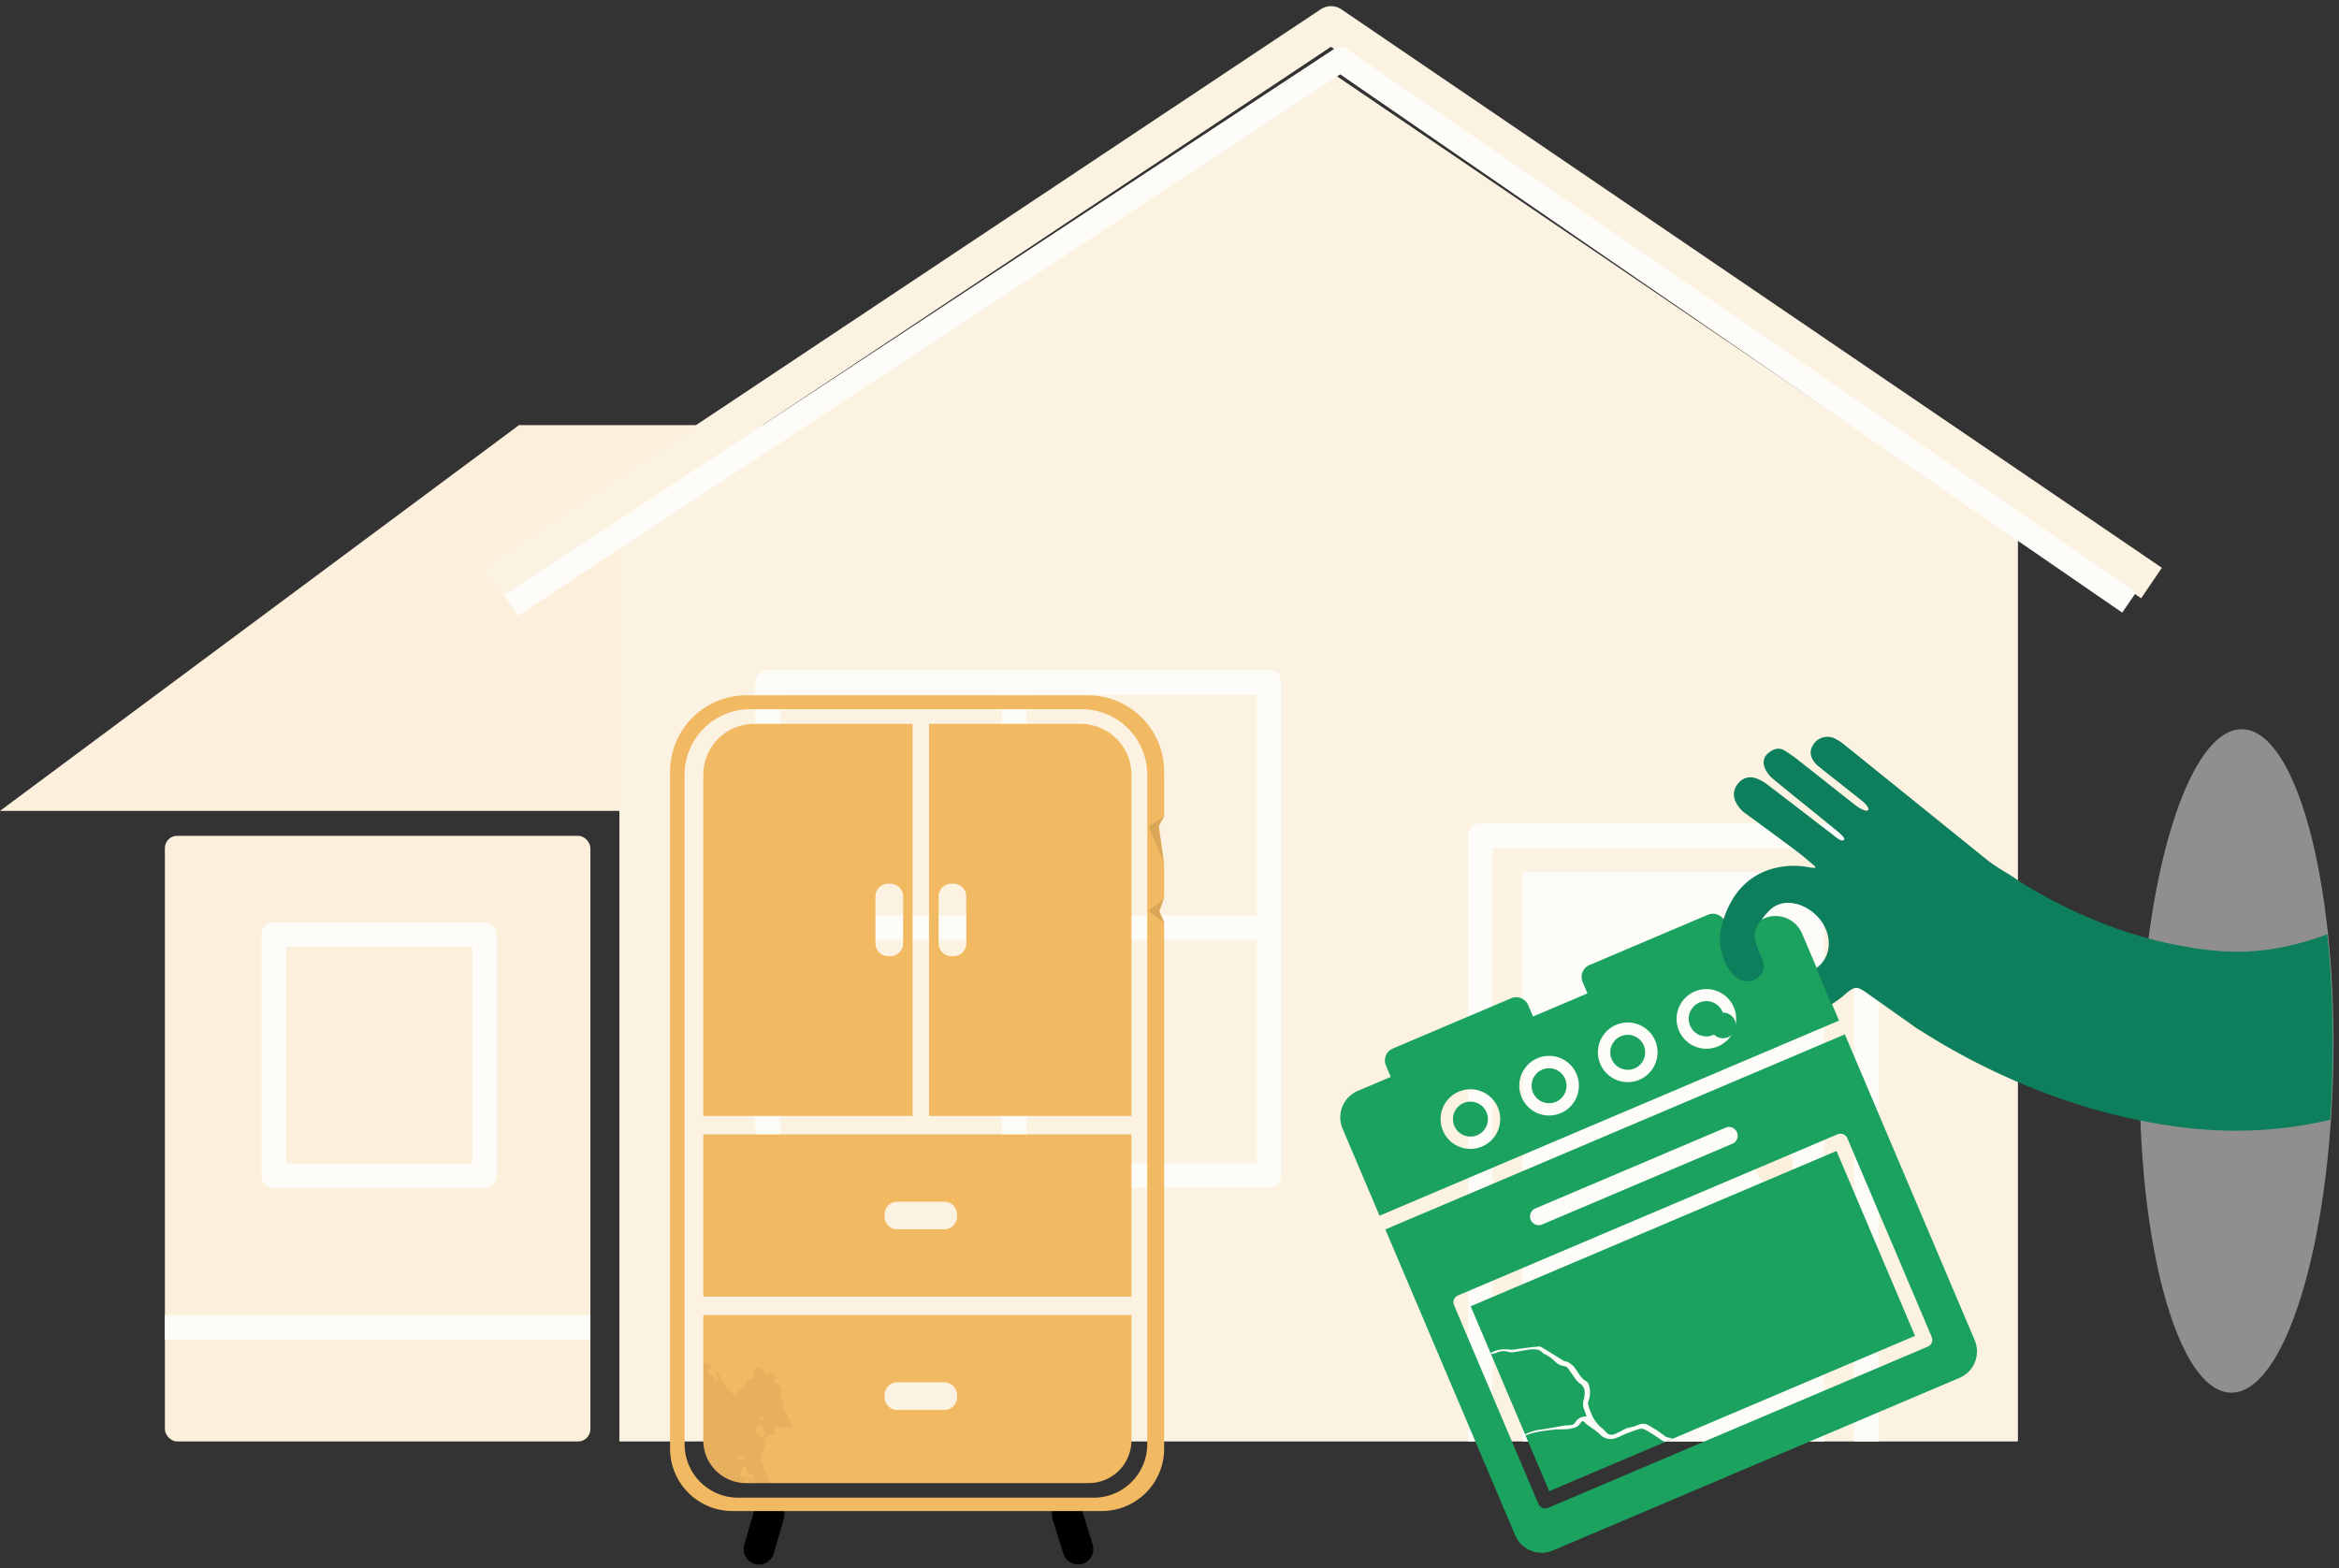<svg xmlns="http://www.w3.org/2000/svg" xmlns:xlink="http://www.w3.org/1999/xlink" width="761" height="510.28" viewBox="0 0 761 510.28">
  <rect x="0" y="0" width="761" height="510.28" fill="#333333" stroke="none"/>
  <defs>
    <clipPath id="clip-path">
      <rect id="Rectangle_6826" data-name="Rectangle 6826" width="47.331" height="65.33" fill="none"/>
    </clipPath>
    <clipPath id="clip-path-2">
      <path id="Path_1908" data-name="Path 1908" d="M18,335.91h0v40.777a13.89,13.89,0,0,0,13.86,13.9H143.416A13.884,13.884,0,0,0,157.294,376.7V335.91Z" transform="translate(-18 -335.91)" fill="none"/>
    </clipPath>
    <clipPath id="clip-path-3">
      <path id="Path_1910" data-name="Path 1910" d="M135.885.15H24.833A24.821,24.821,0,0,0,0,24.971v220.3a20.277,20.277,0,0,0,20.277,20.277H140.465a20.277,20.277,0,0,0,20.277-20.277V73.822l-1.567-3.4,1.567-4.37V54.883l-1.759-12.2,1.729-3.187V24.971A24.821,24.821,0,0,0,135.885.15ZM155.244,243.8a17.408,17.408,0,0,1-17.408,17.408H22.126A17.408,17.408,0,0,1,4.718,243.8V26.016A21.352,21.352,0,0,1,26.052,4.658h107.84a21.358,21.358,0,0,1,21.352,21.358Z" transform="translate(0 -0.15)" fill="none"/>
    </clipPath>
    <clipPath id="clip-path-4">
      <path id="Union_53" data-name="Union 53" d="M176.9,223.826c-5.934-1.146-11.335-7.954-15.775-18.867l-10.689-12.785-2-49.228L68.648,121.3,0,97.606s3.625-62.392,3.625-63.2S36.045,0,36.045,0L180.416,7.621l-.011.708a9.459,9.459,0,0,1,1.894-.158c17.388.3,30.641,48.864,29.6,108.463S195.92,224.3,178.532,224a9.425,9.425,0,0,1-1.338-.119l0,.291Z" transform="translate(2672.217 6837.077)" fill="#412727"/>
    </clipPath>
    <clipPath id="clip-path-5">
      <path id="Path_2448" data-name="Path 2448" d="M36.634,92.732,32.487,75.884,16.72,76.61l-5.93,2.83L1.97,76.61,0,58.68,15.58,42.23l12.53-2.97L11.48,19.04,19.57,3.28,53.39,0l59.6,61.72,36.67,23.39,59.82,2.57v67.81l-77-1.52L83.06,131.22,48.57,102.91Z" transform="translate(-3.12 -3.28)" fill="none"/>
    </clipPath>
  </defs>
  <g id="Hard-waste-illustration" transform="translate(-7101.274 3688.245)">
    <rect id="Rectangle_7059" data-name="Rectangle 7059" width="761" height="510" transform="translate(7101.274 -3688.245)" fill="none"/>
    <g id="Group_4288" data-name="Group 4288" transform="translate(7101.274 -3680.245)">
      <path id="Path_2175" data-name="Path 2175" d="M2636.52,15300.443H2530.628l-168.857,125.509H2636.52Z" transform="translate(-2361.77 -15170.12)" fill="#fcefdb"/>
      <path id="Path_936" data-name="Path 936" d="M460.605,43.463V337.206H5.59V43.463l231.426-151.8Z" transform="translate(195.933 123.786)" fill="#fcf2e2"/>
      <path id="Path_935" data-name="Path 935" d="M10.56,199.363V14.12h98.164V199.363" transform="translate(484.797 261.63)" fill="#fdfcf8"/>
      <path id="Path_1926" data-name="Path 1926" d="M173.672,174.593V14.12H10.56V174.593Z" transform="translate(239.203 199.908)" fill="none" stroke="#fdfcf8" stroke-linejoin="round" stroke-width="8"/>
      <path id="Path_937" data-name="Path 937" d="M3.57,187.073,276.521,5.37l266.948,181.7" transform="translate(156.531 -5.37)" fill="none" stroke="#fcf2e2" stroke-linejoin="round" stroke-width="12"/>
      <path id="Path_2177" data-name="Path 2177" d="M3.57,183,273.39,5.37,530.03,182.023" transform="translate(162.7 6.002)" fill="none" stroke="#fdfcf8" stroke-linejoin="round" stroke-width="8"/>
      <path id="Path_2172" data-name="Path 2172" d="M10.56,211.17V14.12H136.237V211.17" transform="translate(471.041 249.824)" fill="none" stroke="#fdfcf8" stroke-linejoin="round" stroke-width="8"/>
      <ellipse id="Ellipse_576" data-name="Ellipse 576" cx="6.141" cy="6.141" rx="6.141" ry="6.141" transform="translate(571.091 365.058)" fill="#fcefdb"/>
      <path id="Path_2173" data-name="Path 2173" d="M2186.3,16645.822h162.962" transform="translate(-1937.804 -16351.983)" fill="none" stroke="#fdfcf8" stroke-width="8"/>
      <path id="Path_2174" data-name="Path 2174" d="M0,0H162.963" transform="translate(329.978 375.318) rotate(-90)" fill="none" stroke="#fdfcf8" stroke-width="8"/>
      <rect id="Rectangle_6976" data-name="Rectangle 6976" width="138.442" height="197.05" rx="4" transform="translate(53.642 263.943)" fill="#fcefdb"/>
      <path id="Path_2176" data-name="Path 2176" d="M79.146,92.593V14.12H10.56V92.593Z" transform="translate(78.513 281.908)" fill="none" stroke="#fdfcf8" stroke-linejoin="round" stroke-width="8"/>
      <path id="Path_2178" data-name="Path 2178" d="M2186.3,16645.822h138.442" transform="translate(-2132.658 -16221.982)" fill="none" stroke="#fdfcf8" stroke-width="8"/>
    </g>
    <path id="Path_2332" data-name="Path 2332" d="M107.93,0c59.608,0,107.93,14.1,107.93,31.488S167.538,62.976,107.93,62.976,0,48.879,0,31.488,48.322,0,107.93,0Z" transform="matrix(-0.017, 1, -1, -0.017, 7862.274, -3450.448)" fill="#eeedeb" opacity="0.5"/>
    <g id="Layer_2" data-name="Layer 2" transform="matrix(0.921, -0.391, 0.391, 0.921, 7531.201, -3337.234)">
      <g id="Layer_1" data-name="Layer 1" transform="translate(0 0)">
        <path id="Path_1240" data-name="Path 1240" d="M4.226,0h41.8a4.226,4.226,0,0,1,4.226,4.226V8.549H0V4.226A4.226,4.226,0,0,1,4.226,0Z" transform="translate(90.483 0)" fill="#1ba25f"/>
        <path id="Path_1241" data-name="Path 1241" d="M4.226,0h41.8a4.226,4.226,0,0,1,4.226,4.226V8.549H0V4.226A4.226,4.226,0,0,1,4.226,0Z" transform="translate(21 0)" fill="#1ba25f"/>
        <ellipse id="Ellipse_494" data-name="Ellipse 494" cx="5.685" cy="5.685" rx="5.685" ry="5.685" transform="translate(33.794 25.308)" fill="#1ba25f"/>
        <ellipse id="Ellipse_495" data-name="Ellipse 495" cx="5.685" cy="5.685" rx="5.685" ry="5.685" transform="translate(61.579 25.308)" fill="#1ba25f"/>
        <ellipse id="Ellipse_496" data-name="Ellipse 496" cx="5.685" cy="5.685" rx="5.685" ry="5.685" transform="translate(89.369 25.308)" fill="#1ba25f"/>
        <path id="Path_1242" data-name="Path 1242" d="M5.733,0a5.733,5.733,0,1,0,5.733,5.729A5.733,5.733,0,0,0,5.733,0Zm0,9.867a4.166,4.166,0,1,0,0-.024Z" transform="translate(117.105 25.202)" fill="#1ba25f"/>
        <rect id="Rectangle_6825" data-name="Rectangle 6825" width="129.241" height="65.33" transform="translate(15.775 87.043)" fill="#1ba25f"/>
        <path id="Path_1243" data-name="Path 1243" d="M0,0V108.023a9.354,9.354,0,0,0,9.354,9.368H152.969a9.354,9.354,0,0,0,9.354-9.349V0ZM47.326,12.78H115a2.845,2.845,0,0,1,0,5.666H47.326a2.845,2.845,0,0,1,0-5.666Zm102.541,88.811a2.423,2.423,0,0,1-2.423,2.423H13.352a2.423,2.423,0,0,1-2.423-2.423V31.415a2.423,2.423,0,0,1,2.423-2.423H147.444a2.423,2.423,0,0,1,2.423,2.423Z" transform="translate(0 53.204)" fill="#1ba25f"/>
        <path id="Path_1244" data-name="Path 1244" d="M162.323,40.119V9.368A9.354,9.354,0,0,0,152.969,0H9.354A9.354,9.354,0,0,0,0,9.368V40.119ZM122.838,13.056a9.693,9.693,0,1,1-9.693,9.693A9.693,9.693,0,0,1,122.838,13.056Zm-27.785,0a9.693,9.693,0,1,1-9.693,9.693A9.693,9.693,0,0,1,95.054,13.056Zm-27.785,0a9.693,9.693,0,1,1-9.693,9.693A9.693,9.693,0,0,1,67.269,13.056Zm-27.79,0a9.693,9.693,0,1,1-9.693,9.693,9.693,9.693,0,0,1,9.693-9.693Z" transform="translate(0 8.239)" fill="#1ba25f"/>
        <g id="Group_4032" data-name="Group 4032" transform="translate(15.775 87.043)" clip-path="url(#clip-path)">
          <path id="Path_1246" data-name="Path 1246" d="M49.9,44.107a17.947,17.947,0,0,1,1.842.063c1.657.121,2.423,1.406,3.233,2.573.373.523.78,1.027,1.129,1.565.485.732.887,1.493,1.342,2.229a3.053,3.053,0,0,0,.659.945c1.658,1.192,3.3,2.423,5.045,3.475a4.124,4.124,0,0,1,2.05,3.557c0,1.808.9,3.305,1.158,5,.131.863.4,1.7.606,2.554l-1.609.717c-.567-1.939-1.149-3.843-1.687-5.772-.33-1.178-.514-2.423-.921-3.552a3.741,3.741,0,0,0-1.2-1.658c-1.561-1.178-3.233-2.2-4.8-3.359a5.37,5.37,0,0,1-1.008-1.41c-.407-.606-.79-1.231-1.212-1.832a31.643,31.643,0,0,0-2.05-2.811,2.472,2.472,0,0,0-1.376-.863c-1.507-.2-3.039-.262-4.565-.31-1.226-.039-2.457.092-3.678.024a4.854,4.854,0,0,1-4.546-3.393A33.428,33.428,0,0,0,35.9,37.773a6.262,6.262,0,0,1-.485-1.057c-.286-.819-.717-1.023-1.372-.485a3.44,3.44,0,0,1-2.753.567c-1.939-.17-3.577-1.086-5.331-1.716a54.271,54.271,0,0,0-5.733-1.6A18.835,18.835,0,0,0,16.657,33c-1.367-.058-2.743.078-4.115.131l-.063-.31c.116-.073.233-.223.344-.218,2.661.1,5.331-.363,7.987.4,2.554.737,5.176,1.231,7.754,1.871.877.218,1.711.611,2.588.814A1.677,1.677,0,0,0,32.36,35.5a3.905,3.905,0,0,1,4.284-.46,22.744,22.744,0,0,0,.194-2.423,4.41,4.41,0,0,1,1.057-2.864,8.923,8.923,0,0,0,1.09-1.725,3.538,3.538,0,0,0-.223-3.921,7.788,7.788,0,0,1-.843-2.729c-.281-1.139-.431-2.312-.78-3.426-.126-.4-.635-.708-1.013-1a5.04,5.04,0,0,1-2-2.632A12.739,12.739,0,0,0,32.19,11.2c-.141-.218-.4-.388-.485-.615-.625-2.006-2.36-2.472-4.066-2.932s-3.291-.766-4.919-1.2a3.756,3.756,0,0,1-1.26-.7,5.074,5.074,0,0,0-3.5-1.226,2.278,2.278,0,0,1-.679-.044,4.042,4.042,0,0,0-3.194.446c-.751.451-1.279.3-1.939-.4a8.9,8.9,0,0,0-5.37-2.908c-1.493-.208-3.048-.2-4.42-1.042C2.006.368,1.473.475,1.037.383A9.345,9.345,0,0,1,0,.029V.058A6.392,6.392,0,0,1,3.2.446c1.328.485,2.772.645,4.149,1A9.817,9.817,0,0,1,12.683,4.27a1.381,1.381,0,0,0,1.265.237c3.068-1.381,5.84-.645,8.588.94a11.537,11.537,0,0,0,2.5.732c2.089.606,4.192,1.163,6.252,1.861.485.165.892.766,1.236,1.241,1.517,2.1,2.985,4.231,4.507,6.329.194.271.649.354.843.625a8.361,8.361,0,0,1,1.275,2.1c.664,2.04.485,4.323,1.939,6.15a2.638,2.638,0,0,1,.228,1.779,8.06,8.06,0,0,1-2.089,4.381,2.452,2.452,0,0,0-.616,1.3C38.282,35,38.326,38,39.94,40.759a10,10,0,0,1,.582,1.454,2.341,2.341,0,0,0,2.3,1.672c1.42,0,2.84-.155,4.328-.242" transform="translate(-15.998 12.679)" fill="#fdfcf8"/>
          <path id="Path_1247" data-name="Path 1247" d="M6.96,1.361C5.331.145,3.741.353,2.031,1.293,1.546,1.56.688,1.172,0,.9,1.585,1.351,2.908.7,4.27.077c.679-.31,1.977.359,2.68,1.313Z" transform="translate(-22.953 11.317)" fill="#fdfcf8"/>
        </g>
      </g>
    </g>
    <g id="Layer_2-2" data-name="Layer 2" transform="translate(7319.289 -3462.016)">
      <g id="Layer_1-2" data-name="Layer 1" transform="translate(0 0)">
        <line id="Line_263" data-name="Line 263" y1="11.304" x2="3.277" transform="translate(28.934 266.516)" fill="none" stroke="#000" stroke-linecap="round" stroke-linejoin="round" stroke-width="10"/>
        <line id="Line_264" data-name="Line 264" x1="3.511" y1="11.274" transform="translate(129.211 266.516)" fill="none" stroke="#000" stroke-linecap="round" stroke-linejoin="round" stroke-width="10"/>
        <path id="Path_1903" data-name="Path 1903" d="M135.885,0H24.833A24.829,24.829,0,0,0,0,24.833v220.3a20.277,20.277,0,0,0,20.277,20.277H140.465a20.277,20.277,0,0,0,20.277-20.277V73.678l-1.567-3.4,1.567-4.37V54.739l-1.729-12.2,1.729-3.181V24.827A24.827,24.827,0,0,0,135.885,0Zm19.359,243.653a17.408,17.408,0,0,1-17.408,17.408H22.126A17.408,17.408,0,0,1,4.718,243.653V25.866A21.352,21.352,0,0,1,26.052,4.514h107.84a21.358,21.358,0,0,1,21.352,21.352Z" transform="translate(0 0)" fill="#f2b963"/>
        <path id="Path_1904" data-name="Path 1904" d="M18,143.055H157.294V32.046a16.55,16.55,0,0,0-16.55-16.556H34.532A16.556,16.556,0,0,0,18,32.046Zm60.154-51.99a4.142,4.142,0,0,1-4.142-4.142v-15.3a4.136,4.136,0,0,1,4.142-4.136h.7A4.136,4.136,0,0,1,83,71.622v15.3a4.142,4.142,0,0,1-4.142,4.142Zm20.553,0a4.142,4.142,0,0,1-4.136-4.142v-15.3a4.136,4.136,0,0,1,4.136-4.136h.708a4.13,4.13,0,0,1,4.136,4.136v15.3a4.136,4.136,0,0,1-4.136,4.142Zm-7.275,51.99H86.089V15.49h5.342Z" transform="translate(-7.195 -6.192)" fill="#f2b963"/>
        <path id="Path_1905" data-name="Path 1905" d="M157.294,290.77V238H18v52.776H157.294ZM76.971,264.028a4.142,4.142,0,0,1,4.142-4.136h15.3a4.136,4.136,0,0,1,4.136,4.136v.708a4.13,4.13,0,0,1-4.136,4.136h-15.3a4.136,4.136,0,0,1-4.142-4.136Z" transform="translate(-7.195 -95.134)" fill="#f2b963"/>
        <path id="Path_1906" data-name="Path 1906" d="M18,335.91h0v40.777a13.89,13.89,0,0,0,13.86,13.9H143.416A13.884,13.884,0,0,0,157.294,376.7V335.91Zm82.568,26.742a4.136,4.136,0,0,1-4.136,4.142H81.113a4.142,4.142,0,0,1-4.142-4.142v-.7a4.142,4.142,0,0,1,4.142-4.142h15.3a4.136,4.136,0,0,1,4.136,4.142Z" transform="translate(-7.195 -134.271)" fill="#f2b963"/>
        <g id="Group_4104" data-name="Group 4104" transform="translate(10.805 201.639)" clip-path="url(#clip-path-2)">
          <path id="Path_1907" data-name="Path 1907" d="M-21.117,409.148H-113.2V325.62a6.4,6.4,0,0,0,1.969-3.181,3.536,3.536,0,0,1,1.2-1.669,14.965,14.965,0,0,0,4.124-4,1.609,1.609,0,0,1,2.041-.684c1.147.5,2.281,1.039,3.428,1.543s2.257.852,3.41,0c.648-.48,1.2-.156,1.735.288a25.055,25.055,0,0,0,1.873,1.669c1.459,1.1,2.7,2.527,4.6,2.959a2.551,2.551,0,0,0,2.479-.552,1.557,1.557,0,0,1,1.8-.468,23.856,23.856,0,0,1,2.791,1.675c.6.414.468,1.044-.18,1.291a.684.684,0,0,0-.461.542.684.684,0,0,0,.269.659,1.729,1.729,0,0,0,1.044.45c1.3,0,2.053.846,2.887,1.639a4.2,4.2,0,0,0,1.537,1.081c1.6.444,3.254.726,4.88,1.092.684.15,1.495.054,1.921.816.78,1.4,2.185,2.035,3.482,2.761,1.471.822,3,1.477,4.49,2.317a5.258,5.258,0,0,1,1.729,1.621c.414.636.666,1.1,1.381.492,1.285.918,4.268,1.951,4.88,1.753a7.892,7.892,0,0,0,.27-1.062,1.351,1.351,0,0,0-.114-.858,14.515,14.515,0,0,1-2.011-4.382,1.2,1.2,0,0,1,.026-.94,1.2,1.2,0,0,1,.695-.633,1.009,1.009,0,0,1,.824-.027,1.008,1.008,0,0,1,.569.6,31.213,31.213,0,0,0,1.8,3.428,5.871,5.871,0,0,0,3.818,2.8.751.751,0,0,0,.6-.15c.48-.6,1.014-.384,1.513-.126.258.132.414.462.6.7a8.408,8.408,0,0,0-.8.294c-.3.138-.768.246-.84.468-.24.768,1.2,2.263,1.987,2.251a1.471,1.471,0,0,1,.762.4,1.567,1.567,0,0,1,.462.57,9.385,9.385,0,0,1,.276.936c.114.36.156.876.4,1.026a1.525,1.525,0,0,0,1.3.138,1.639,1.639,0,0,0,.5-1.2c0-.48-.276-.978-.252-1.465s.138-1.135.462-1.357c.6-.432,1.375-.9,2.167-.354,1,.684,2.167.966,3.127,1.843a5.066,5.066,0,0,0,3.422,1.309,3.406,3.406,0,0,1,1.074.45c-1.573.846-1.849,1.381-1.477,2.755a.912.912,0,0,0,.642.54,1.159,1.159,0,0,1,1.243.894,3.722,3.722,0,0,0,.684.882l.318-.126a5.763,5.763,0,0,0-.108-1.339c-.126-.426-.6-.774-.042-1.357a4.07,4.07,0,0,1,.816.78,16.934,16.934,0,0,1,1.333,2.755c.39,1.152,1.339,1.8,2.035,2.7a2.647,2.647,0,0,0,1.2.768,1.2,1.2,0,0,0,.942-.216,14.789,14.789,0,0,1,1.993-1.585,2.4,2.4,0,0,0,1.333-1.981A1.321,1.321,0,0,1-19.1,348.61a1.237,1.237,0,0,0,.869-.465,1.237,1.237,0,0,0,.254-.952c-.192-1.237.072-2,1.417-2.143h.168l-.048.162,1.8.552a3.206,3.206,0,0,0,.1,1.032,1.315,1.315,0,0,0,.72.744,1.032,1.032,0,0,0,.864-.39.738.738,0,0,1,.627-.422.738.738,0,0,1,.67.35,6.262,6.262,0,0,0,.93.8,6.733,6.733,0,0,0,.8.408l-.258.342a5.486,5.486,0,0,0-1.117.492c-.2.144-.258.48-.384.732.27.1.54.222.816.312s.564.048.738.2a5.679,5.679,0,0,1,1.05,1.165,1.555,1.555,0,0,1,.168.924c-.06.6-.234,1.2-.306,1.8-.1.81-.1,1.6,1.026,1.7.072,0,.132.156.234.282a2.653,2.653,0,0,0-.492.6,1.2,1.2,0,0,0-.108.822c.468,1.014,1.008,1.987,1.513,3s1.056,2.029,1.519,3.073a.955.955,0,0,1-.108.858c-.18.18-.6.144-.912.132-.174,0-.336-.228-.516-.252a9.24,9.24,0,0,0-1.573-.108c-.546.03-1.087.234-1.627.228-.816,0-1.2.39-.96,1.2.234.912-.21,1.387-1.135,1.2s-2.4.936-2.113,1.879a4.641,4.641,0,0,1-.708,3.752,3.836,3.836,0,0,0-.18,3.6q1.3,3.037,2.653,6.039c.342.762.444,1.4-.324,2a1.5,1.5,0,0,0-.4,1.086c0,.99-.318,1.513-1.291,1.549a1.2,1.2,0,0,0-.9.3,1.2,1.2,0,0,0-.4.857,3.65,3.65,0,0,0,.24,1.855,26.681,26.681,0,0,0,1.681,2.683,1,1,0,0,1,.187.755,1,1,0,0,1-.409.662.936.936,0,0,1-.678.291.936.936,0,0,1-.678-.291c-.306-.234-.54-.6-.852-.792a7.654,7.654,0,0,0-2.1-1.273,4.766,4.766,0,0,1-2.281-1.429c-.8-.84-1.657-1.741-3.043-1.3a3.368,3.368,0,0,1-2.533-.072.732.732,0,0,0-.666.048.774.774,0,0,0-.09.72c.252.6.6,1.141.864,1.717.474.966.978,1.921,1.393,2.911.492,1.2.792,2.449,1.369,3.6.486.954,1.273,1.759,1.861,2.671.672,1.033,1.291,2.161.258,3.284s-.648,2.059-.18,3.157a14.515,14.515,0,0,1,.558,1.873Zm-32.355-29.81c-.228.636-.378,1.111.18,1.525a6.1,6.1,0,0,0,.978.756c.81.372.6,1.056.408,1.573-.09.246-.708.324-1.1.426a2.066,2.066,0,0,1-.666,0c-.75-.042-1.249.156-1.2,1.069,0,.186-.288.564-.438.564a1.333,1.333,0,0,1-.726-.408.684.684,0,0,1-.126-.474,1.375,1.375,0,0,0-.283-1.1,1.375,1.375,0,0,0-1.019-.511,1.759,1.759,0,0,1-1.519-1.663,2.089,2.089,0,0,0-.288-.948,1.641,1.641,0,0,1,.84-2.731,19.017,19.017,0,0,1,1.843-.516,16.681,16.681,0,0,0,.54-1.585,16.34,16.34,0,0,0,.192-1.627l.138-.042.81-.2c-.126-.288-.174-.732-.39-.834a3.1,3.1,0,0,0-1.279-.168c-.312,0-.63.2-.93.174-.474-.042-.6.144-.726.564a21.609,21.609,0,0,1-1.171,2.575c-.078.15-.354.228-.552.288a6.811,6.811,0,0,1-.78.126,3.176,3.176,0,0,0,.438.906c.36.39.45,1.549,0,1.765-.816.378-1.687.6-2.521.936-.8-1.861-.81-1.867-.228-3.6.15-.444.138-.732-.33-.948-.186-.09-.288-.348-.474-.45a3.075,3.075,0,0,0-.714-.21,1.945,1.945,0,0,0,.174.642c.714,1,.72,1.447-.054,2.4-.6.714-.132,2.467.744,2.659a1.615,1.615,0,0,1,1.4,1.7c0,.372.036.75.048,1.057.306-.084.6-.138.846-.228s.474-.234.72-.3c.372-.1.846-.306,1.111-.162a1.2,1.2,0,0,1,.5,1.008,3.338,3.338,0,0,0,.48,2.317,1.457,1.457,0,0,1-.486,2.155c-.744.6-.27,1.291-.258,1.945s.51.516.894.66a1.987,1.987,0,0,1,.744.75,2,2,0,0,1,.18.654c.6-.366,1.165-.57,1.519.2a.42.42,0,0,0,.366.144c1.008-.21,1.477.15,1.477,1.2,0,.192.444.384.678.6.156-.2.474-.456.432-.6-.168-.6-.138-1.309-.912-1.657-1.087-.492-1.062-.546-.642-1.711,0-.078.084-.2.054-.234-.6-.69.036-1.2.246-1.8-1.147-.882-1.285-1.1-1-1.531A1.735,1.735,0,0,1-53.13,386c.6.408.6.786,0,1.8a2.954,2.954,0,0,1,.918.27c.276.2.42.564.678.792.108.1.366.036.552,0s.4-.162.462-.1c.6.54,1.02.072,1.435-.276.522-.444.93-.336,1.363.15.174.2.636.438.7.378a2.785,2.785,0,0,0,.69-1c.042-.12-.294-.39-.462-.6-.312-.354-.906-.738-.87-1.057a1.831,1.831,0,0,1,.918-1.141c1.255-.7,1.411-1.092.714-2.4a2.467,2.467,0,0,1-.18-2.173,5.913,5.913,0,0,0,.366-1.645c0-.21-.318-.444-.492-.672-.18.18-.516.354-.522.54a3.174,3.174,0,0,1-1.549,2.365c-1.038.852-1.068,1.2-.24,2.347.276.384.372.864-.192,1a3.6,3.6,0,0,1-1.657-.036c-.858-.222-1.026-.852-.6-1.657a1.014,1.014,0,0,0,0-.834,2.473,2.473,0,0,1-.06-2.431.72.72,0,0,0,.1-.595.72.72,0,0,0-.387-.462,2.4,2.4,0,0,0-.828-.132c.042.324.084.642.12.966a5.216,5.216,0,0,1,0,.534,1.392,1.392,0,0,1-.528,0A6.329,6.329,0,0,1-53.472,379.339Zm15.673,9.917a3.86,3.86,0,0,0-.444-.6,3.841,3.841,0,0,0-.93-.75c-.858-.426-1.747-.81-2.641-1.2a1.147,1.147,0,0,0-.84-.042,2.785,2.785,0,0,0-1.1,1c-.39.816-.786,1.465-1.8,1.417-.1,0-.312.27-.3.408a.876.876,0,0,0,.3.54c.078.072.324.036.444-.036.948-.6.942-.6,1.5.342a6.708,6.708,0,0,1,.438.6c.312.726.6.642,1.062.1a1.327,1.327,0,0,1,1.062-.4c.366.108.882.6.888.9,0,.984.51,1.026,1.315,1.249a2.333,2.333,0,0,0,3.151-1.417,9.76,9.76,0,0,1,1.279-1.645c-.6-.294-.918-.21-.972.426s-.5.7-1.014.522-.444-.654-.444-1.1a5.823,5.823,0,0,0-.2-1.141Zm-29.756-10.667a1.255,1.255,0,0,0-.486-1.651,1.921,1.921,0,0,1-.714-1.669,5.145,5.145,0,0,0-.48-1.543l-.264.054a6.3,6.3,0,0,1,.078,1.495c-.054.348-.474.954-.6.924-1.153-.354-1.351.564-1.8,1.2-.132.2-.378.468-.6.468a.99.99,0,0,1-.762-.372c-.1-.192.048-.57.174-.816s.342-.348.516-.516l-.456-.714a4.28,4.28,0,0,1,.42-.1c.312-.03.858.036.906-.09.234-.6-.348-.6-.7-.756-.15-.066-.24-.27-.348-.4.528-.072,1.2,0,1.3-.216a1.8,1.8,0,0,0,.114-1.447,1.441,1.441,0,0,1,.384-1.8,1.14,1.14,0,0,0,.234-1.02c-.144-.312-.6-.474-1.062-.8-.366,1.147-.642,2.041-.942,2.929a.816.816,0,0,1-.276.408c-.564.39-.408,1.351-1.2,1.561-.06,0-.036.5,0,.75a12.059,12.059,0,0,1,.456,2.161,7.75,7.75,0,0,0,.564,2.887c.378.96,1.117.99,1.8,1.441.18-.99.924-1.717.342-2.707-.168-.288-.18-1.044.48-1.008.78.042,1.675,0,2.209.81a3.031,3.031,0,0,0,.72.54Zm-1.7,8.374c-.4.6-.69,1-.918,1.435a.5.5,0,0,0,.12.48c.8.516,1.6,1.026,2.437,1.477s.828.492.192,1.111c-.486.474-.534.882,0,1.309.324.258.684.474,1,.738a4.378,4.378,0,0,1,.462.6c.156.192.324.378.492.57.144-.168.3-.33.426-.51a4.9,4.9,0,0,1,.486-.738c.6-.6.6-1.2-.2-1.441a1.249,1.249,0,0,1-.99-1.4c0-.642-.282-1.033-1.056-.942a1.2,1.2,0,0,1-.852-.462C-68.209,388.511-68.659,387.79-69.26,386.962Zm7.143-21.382a3.086,3.086,0,0,0-.234.738,10.979,10.979,0,0,0,0,1.8.714.714,0,0,0,.474.5c1.627.2,2.251.822,2.4,2.449a5.4,5.4,0,0,0,.168.7c.816-.552,1.681-.84,1.957-1.8.114-.4.342-.774.5-1.171a1.051,1.051,0,0,0,.12-.6c-.054-.126-.348-.228-.534-.216-.6,0-.75-.24-.8-.792a7.33,7.33,0,0,0-.438-1.423l-.276.054c-.1.822.168,1.909-1.147,1.915a1.939,1.939,0,0,1-1.315-.354,6.813,6.813,0,0,1-.882-1.8Zm34.054,22.709a2.7,2.7,0,0,0-.6.348,1.965,1.965,0,0,1-2.023.444,13.313,13.313,0,0,0-3.205,0c-.066,0-.12.186-.138.216l2.7,1.014c-.27,1.231-.258,1.243.942,1.309.246,0,.486.15.732.156s.57,0,.684-.156a4.5,4.5,0,0,0,.9-3.332Zm5.547-8.746.186.078c-.114.6-.09,1.111.666,1a2.217,2.217,0,0,1,2.287.534c.342.384,1.243.114,1.3-.252s-.846-1.585-1.309-1.525c-.6.078-.858-.168-.942-.738a4.166,4.166,0,0,0-.306-1.032c-.06-.162-.222-.366-.354-.378s-.336.162-.426.3c-.21.324-.372.678-.552,1.014ZM-48.25,348.58l-.336.156c.306.336.546.8.924.966.5.21.8-.2.906-.7.036-.156.1-.39.21-.426,1.393-.462,1.129-1.357.6-2.269-.18-.294-.6-.684-.846-.654-.546.072-1.333.042-1.411.87A12.391,12.391,0,0,0-48.25,348.58Zm-27.1,32.331a1.333,1.333,0,0,0,.606-1.011,1.333,1.333,0,0,0-.432-1.1,1.273,1.273,0,0,1-.425-.879A1.273,1.273,0,0,1-75.28,377a3.092,3.092,0,0,0,.312-.93,5.012,5.012,0,0,0-1.459-.348c-.432,0-.522.36-.2.786a6.711,6.711,0,0,1,.6,1.291l-1.273.354c.534.78.156,1.4-.378,2.035-.12.138,0,.5.048.756a2.047,2.047,0,0,0,.636-.222c.972-.81.966-.822,1.621.186Zm60.826-14.941c-.228-.558-.5-1.3-.852-2-.072-.138-.5-.192-.72-.138a3.448,3.448,0,0,0-.786.468,1.255,1.255,0,0,0-.654,1.032,1.255,1.255,0,0,0,.534,1.1c.252.216.456.486.7.7s.6.516.918.774a11.563,11.563,0,0,0,.75-1.057A2.815,2.815,0,0,0-14.526,365.97Zm-2.935,18.507a9.735,9.735,0,0,1-.378-1.591c-.042-.57-.174-.8-.756-.54a.768.768,0,0,1-.652.081.768.768,0,0,1-.476-.453c-.24-.516-.6-.426-.972-.228-.21.12-.5.51-.456.6.2.336.48.762.816.858a2.119,2.119,0,0,1,1.651,1.453c.072.234.474.372.72.558Zm-71.691,6.843a4.88,4.88,0,0,0-.81.54c-.3.306-.822.8-.738,1a6.393,6.393,0,0,0,1.165,1.525c.036.048.33-.042.414-.144A2.569,2.569,0,0,0-89.153,391.32Zm23.411-21.526c-.822-.282-1.561-.564-2.311-.786a2.4,2.4,0,0,0-.792.036,2.791,2.791,0,0,0,.336.756,6.891,6.891,0,0,0,1.05.924c.318.24.672.42,1.026.636Zm43.9,5.613.81-.528a3.511,3.511,0,0,0-.6-.774,2.311,2.311,0,0,0-.99-.42c-.252-.042-.708.054-.768.21a.912.912,0,0,0,.156.84,7.045,7.045,0,0,0,1.393.672Zm-32.211-31.124c-.276-.24-.546-.66-.81-.66-.69,0-.8.6-.8,1.147s.06,1.237.732,1.2c1.02-.024.462-1.008.906-1.687Zm-7.005,45.411c.228-.792.708-1.471-.084-1.861a1.351,1.351,0,0,0-1.249.444C-62.693,389.3-61.588,389.123-61.054,389.693Zm-7.768-8.254a6.5,6.5,0,0,0-.186,1.345c0,.264.294.732.426.72a1.8,1.8,0,0,0,1.008-.444c.078-.072-.138-.6-.324-.81a6.525,6.525,0,0,0-.924-.81Zm13.806-40.267h-.234a6.183,6.183,0,0,0-.66,1.086.852.852,0,0,0,.228.708.672.672,0,0,0,.66.108.858.858,0,0,0,.294-.678,6.712,6.712,0,0,0-.306-1.207Zm3.1,21.01c-.1.1-.432.384-.414.414a6,6,0,0,0,.93,1.021s.558-.324.6-.54c.078-.666-.45-.78-1.135-.876Zm-13.14,10.4c-.39-.384-.6-.756-.822-.774-.648-.054-.6.552-.6.948,0,.258.246.522.39.78Zm-4.13-1.8c-.342.642-.366,1.171.234,1.477.24.12.864,0,.918-.138.372-1.074-.792-.792-1.165-1.345Zm-.216,13.926-.282.066c-.066.2-.246.456-.18.6a7.847,7.847,0,0,0,.726,1.074c.18-.2.558-.492.51-.6a7.54,7.54,0,0,0-.786-1.147Zm10.073-10.367v-.312c-.234-.138-.5-.42-.684-.378a1.951,1.951,0,0,0-.774.6s.27.492.372.474a6.165,6.165,0,0,0,1.074-.39Zm44.679-12.606-.186-.408a5.1,5.1,0,0,0-.744-.6c-.054,0-.486.4-.444.492a1.8,1.8,0,0,0,.642.816c.15.084.468-.18.75-.288ZM-57.074,345.3l.192-.486a6.346,6.346,0,0,0-1.032-.426c-.066,0-.228.348-.348.54Zm-23.7,37.751-.45.132.192.966.6-.174Zm-11.135,10.2-.48.282c.192.294.384.6.6.87a1.554,1.554,0,0,0,.354-.192c-.144-.294-.312-.612-.474-.93Zm25.11-13.614c.93.432,1.171.282,1.1-.642Z" transform="translate(34.444 -327.931)" opacity="0.05"/>
        </g>
        <g id="Group_4105" data-name="Group 4105" transform="translate(0 0.09)" clip-path="url(#clip-path-3)">
          <path id="Path_1909" data-name="Path 1909" d="M377.935,64.814l-5.5,3.722,5.5,12.546V91.6l-5.5,4.37,5.5,4.13,2.023-35.614h-1.621Z" transform="translate(-216.82 -25.868)" opacity="0.1"/>
        </g>
      </g>
    </g>
    <g id="Mask_Group_284" data-name="Mask Group 284" transform="translate(4976.082 -10295.867)" clip-path="url(#clip-path-4)">
      <g id="Layer_2-3" data-name="Layer 2" transform="translate(2669.242 6854.349) rotate(-9)">
        <g id="Layer_1-3" data-name="Layer 1" transform="translate(5.926 0.939)">
          <g id="Group_4361" data-name="Group 4361" clip-path="url(#clip-path-5)">
            <path id="Path_2447" data-name="Path 2447" d="M206.69,90.43l-1.45.37c-24,5.94-38.72,3.41-56-3-23.24-8.5-40.95-23.11-46.9-28.43-3.15-3.13-6.15-5.07-9.33-8.59q-19.86-22-39.76-44a15.88,15.88,0,0,0-2.93-2.62,5.47,5.47,0,0,0-7.38,1.31c-1.47,1.77-1.3,4.15.48,6.45.47.52.94,1.05,1.4,1.58,3.81,4.13,7.63,8.26,11.42,12.41.75.81,1.82,2.51,1.32,3-.63.71-2.73-1-3.7-2-5.33-5.72-10.6-11.5-15.93-17.22a43.209,43.209,0,0,0-4.34-4.22c-1.55-1.25-3.22-1-4.86-.12a4,4,0,0,0-2.38,4.22,9,9,0,0,0,1.95,4.22c5.25,6,10.68,11.88,16,17.86,1.46,1.65,4.68,4.9,4,5.6C47.41,38,45.76,36,44.85,35c-6.18-6.49-12.3-13-18.5-19.49A13.4,13.4,0,0,0,23.05,13a5,5,0,0,0-6,.85,5.29,5.29,0,0,0-1.69,5.63,9.7,9.7,0,0,0,2.71,4.44c4.91,4.93,9.77,9.85,14.6,14.83,1.76,1.81,3.35,3.78,5,5.67l-.13.44c-.63-.18-1.29-.32-1.89-.52a26.35,26.35,0,0,0-11.37-1.47c-7.59.77-13.18,4.74-17.22,11.07C4.5,58,2.62,62.42,3.23,67.6c.41,3.4,1.39,6.54,4,8.93a5.45,5.45,0,0,0,6.48.55c2.14-1.21,2.79-2.78,2.25-5.5-.34-1.57-.82-3.06-1.12-4.61-.43-2.32-.27-4.65,1.23-6.45a26.57,26.57,0,0,1,4.64-4.35,8.26,8.26,0,0,1,5.81-1.55c4.74.46,9.52,4.57,11.09,9.58,2,6.35-1,12.26-7.17,13.82-1.92.48-4.06.2-6.1.14-1.21,0-2.4-.44-3.6-.47A5.69,5.69,0,0,0,15,82.56c-.46,2.75.51,4.7,3.42,6.49A16.51,16.51,0,0,0,30.6,91.18a32.37,32.37,0,0,0,10.54-4.44c3.13-1.86,3.88-1.77,6.55.82l14.13,13.79c.61.59,1.34,1.14,1.92,1.65h0c9.75,8.67,33.58,27.84,65.36,39.53,14,5.16,30.54,9.83,51.33,9.83a152,152,0,0,0,25.82-2.3c.76-8.43,1.24-17.26,1.4-26.36C207.85,112.1,207.5,100.92,206.69,90.43Z" transform="translate(-3.12 -3.28)" fill="#0e7f5c"/>
          </g>
        </g>
      </g>
    </g>
  </g>
</svg>
